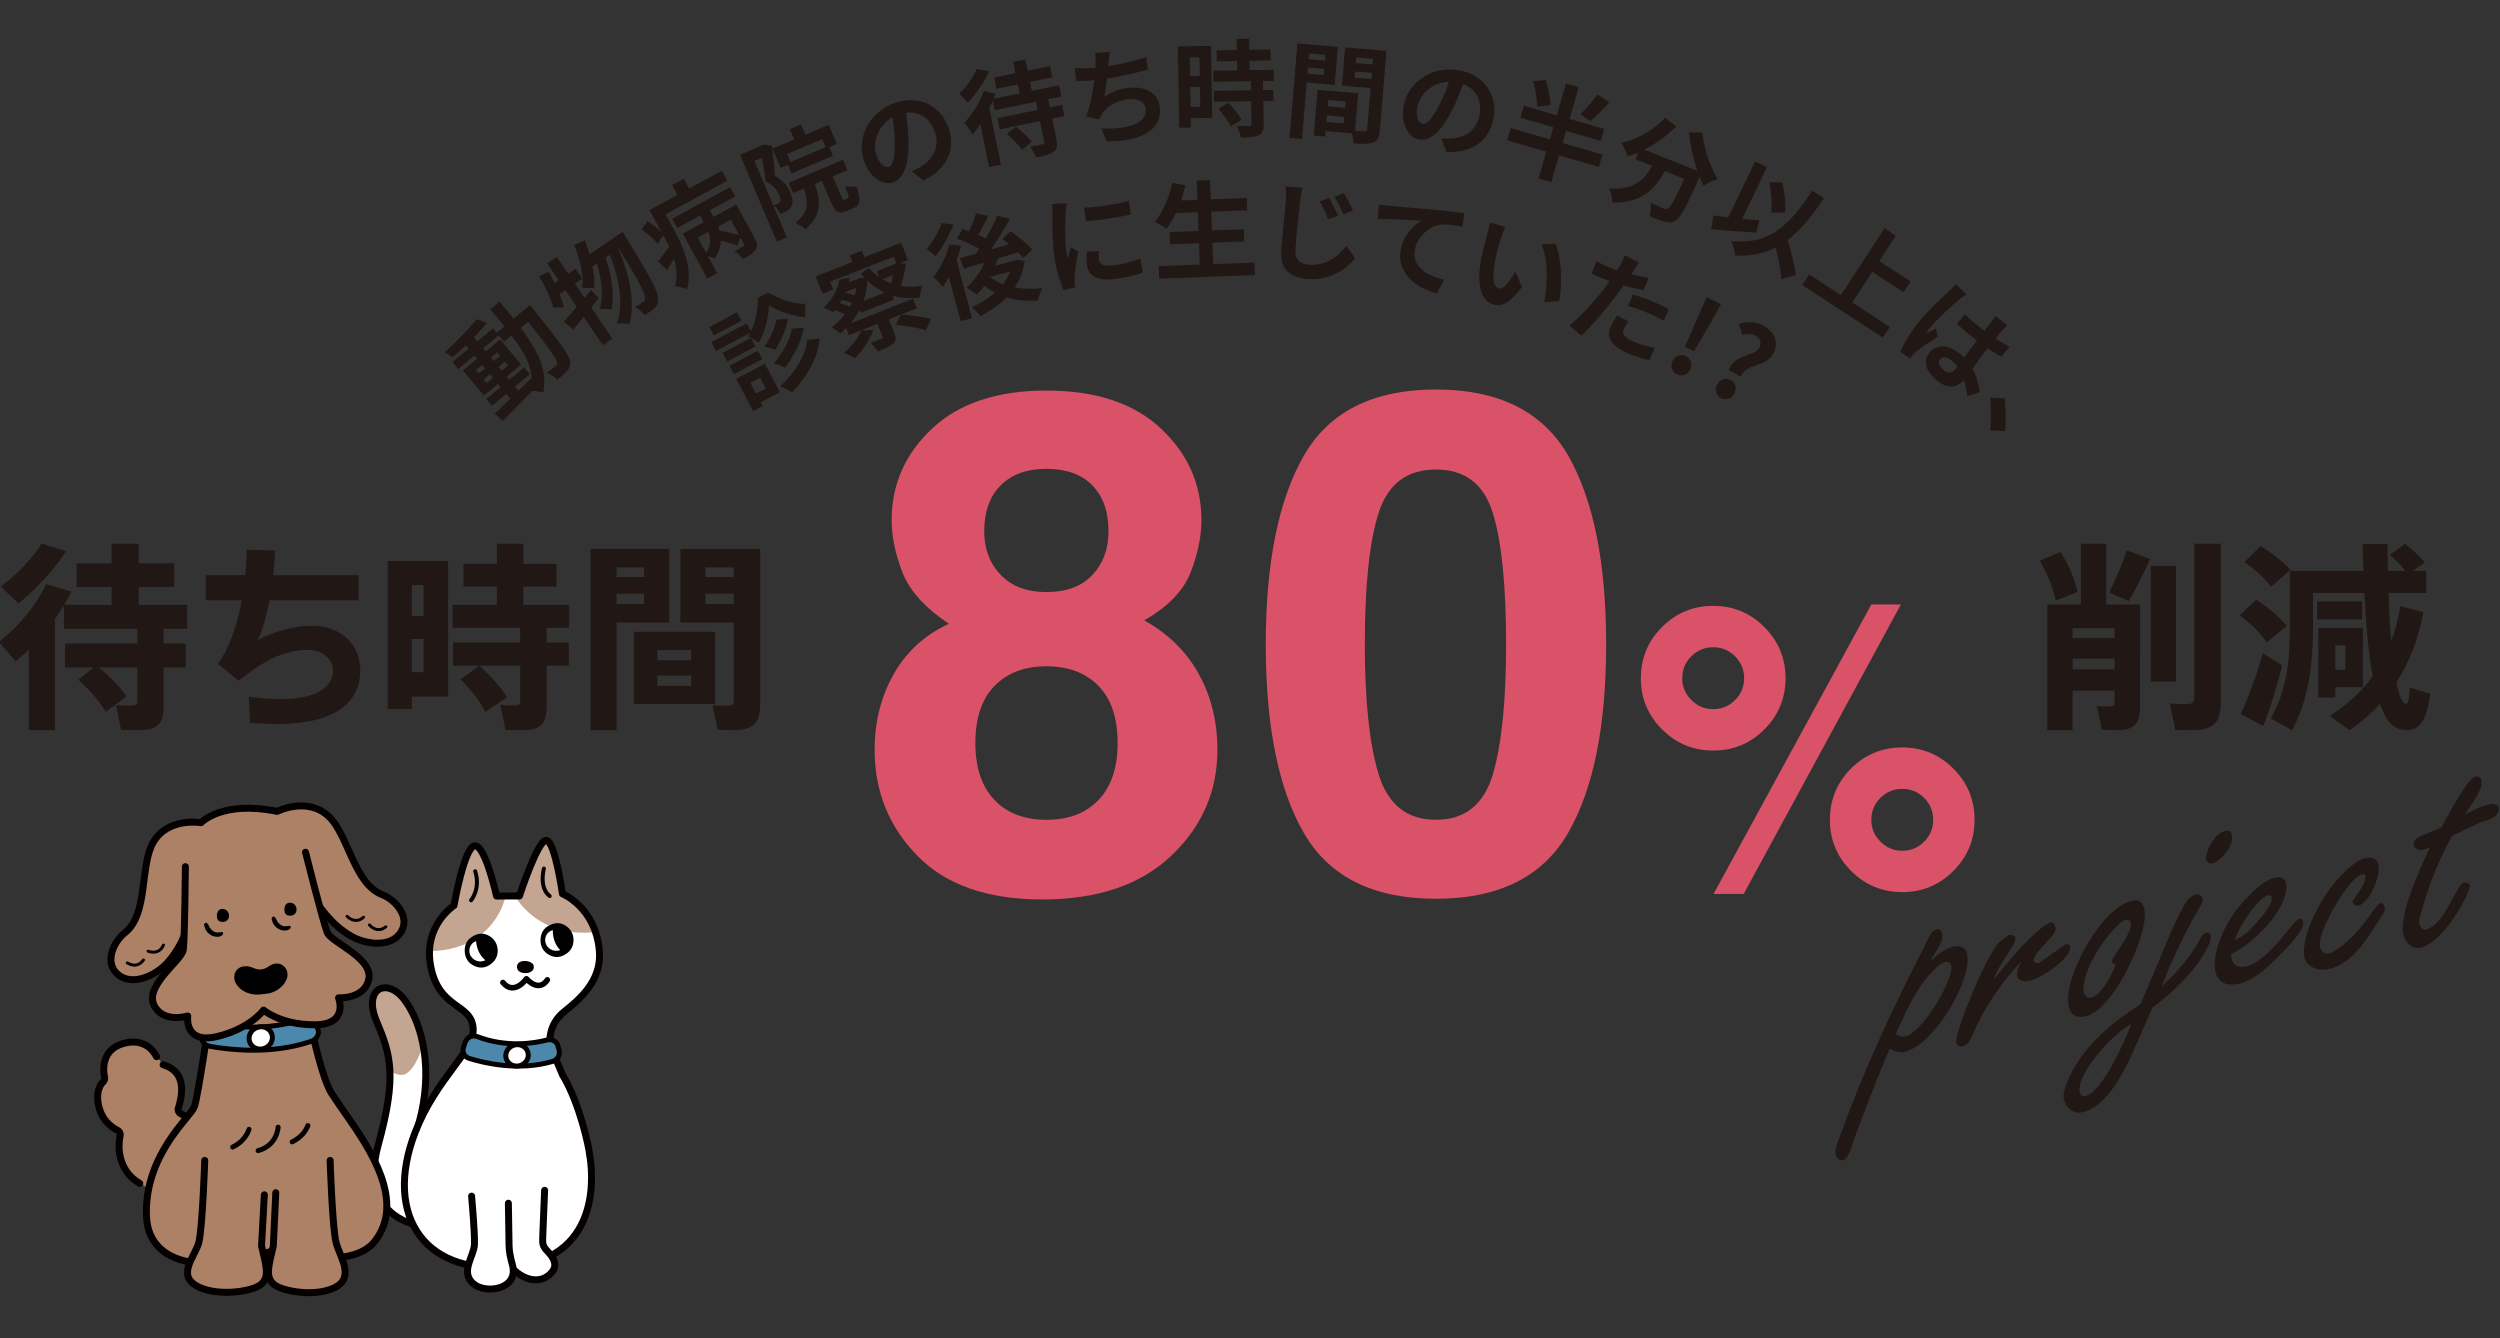<?xml version="1.0" encoding="utf-8"?>
<!-- Generator: Adobe Illustrator 28.0.0, SVG Export Plug-In . SVG Version: 6.00 Build 0)  -->
<svg version="1.1" id="_レイヤー_2" xmlns="http://www.w3.org/2000/svg" xmlns:xlink="http://www.w3.org/1999/xlink" x="0px"
	 y="0px" viewBox="0 0 1255.09 671.84" style="enable-background:new 0 0 1255.09 671.84;" xml:space="preserve">
<rect x="0" y="0" width="1255.09" height="671.84" fill="#333333" stroke="none"/>
<style type="text/css">
	.st0{fill:#211714;}
	.st1{fill:#D95267;}
	.st2{fill:#FFFFFF;}
	.st3{fill:#C4A592;}
	.st4{fill:none;stroke:#040000;stroke-width:3.5;stroke-linecap:round;stroke-linejoin:round;stroke-miterlimit:10;}
	.st5{fill:#4C88AB;stroke:#040000;stroke-width:2.5;stroke-linecap:round;stroke-linejoin:round;stroke-miterlimit:10;}
	.st6{fill:none;stroke:#040000;stroke-width:2;stroke-linecap:round;stroke-linejoin:round;stroke-miterlimit:10;}
	.st7{fill:#040000;}
	.st8{fill:none;stroke:#040000;stroke-width:2.812;stroke-linecap:round;stroke-linejoin:round;stroke-miterlimit:10;}
	.st9{fill:#FFFFFF;stroke:#040000;stroke-width:2.5;stroke-linecap:round;stroke-linejoin:round;stroke-miterlimit:10;}
	.st10{fill:#FFFFFF;stroke:#040000;stroke-width:3.5;stroke-linecap:round;stroke-linejoin:round;stroke-miterlimit:10;}
	.st11{fill:#AD8166;}
	.st12{fill:none;stroke:#040000;stroke-width:2.5;stroke-linecap:round;stroke-linejoin:round;stroke-miterlimit:10;}
	.st13{fill:#AD8166;stroke:#040000;stroke-width:3.5;stroke-linecap:round;stroke-linejoin:round;stroke-miterlimit:10;}
	.st14{fill:none;stroke:#040000;stroke-width:1.5;stroke-linecap:round;stroke-linejoin:round;stroke-miterlimit:10;}
</style>
<g>
	<g>
		<path class="st0" d="M266.11,153.13c0,0,1.28,1.63,1.76,2.2c13.52,17.02,18.12,23.22,18.38,26.19c0.18,2.13-0.42,3.32-1.53,4.73
			c-1.02,1.26-2.94,2.79-4.93,4.38c-1.2-1.28-3.36-2.8-5.3-3.47c1.93-1.33,3.52-2.58,4.3-3.23c0.61-0.51,0.89-1.01,0.81-1.85
			c-0.06-1.82-3.79-7.14-14.52-20.55l-3.68,3.06c8.57,11.4,13.69,21.38,11.34,32.52c-1.43-0.47-3.73-0.84-5.54-0.85
			c-5.38,5.5-10.75,11.01-14.86,15.04l-3.97-3.61c2.15-2.07,4.85-4.65,7.82-7.47l-2.04-2.45l-7.19,5.98l-2.85-3.43l7.19-5.98
			l-1.32-1.59l-7.03,5.84l-10.5-12.63l7.03-5.84l-1.33-1.59l-8.05,6.69l-2.92-3.52l8.05-6.69l-1.36-1.64
			c-2.24,2.13-4.46,4.19-6.64,6.07c-0.98-0.85-2.69-1.98-3.92-2.55c5.78-5.35,12.27-11.93,15.95-16.64l5.15,1.87
			c-1.79,2.25-4.02,4.72-6.44,7.22l1.67,2l7.85-6.52l1.87,2.25l3.84-3.19c-2.2-2.73-4.54-5.55-7.06-8.58l4.66-3.87
			c2.48,2.98,4.86,5.85,7.02,8.61L266.11,153.13z M240.32,187.62l3.19-2.65l-1.5-1.8l-3.19,2.65L240.32,187.62z M260.29,196.18
			c2.19-2.1,4.44-4.31,6.64-6.48c-0.48-7.06-4.36-13.73-10.15-21.28l-3.72,3.09l-2.65-3.19l-7.85,6.52l1.32,1.59l7.24-6.01
			l10.5,12.63l-7.24,6.01l1.32,1.59l7.4-6.15l2.85,3.43l-7.4,6.15L260.29,196.18z M247.45,189.71l-1.53-1.84l-3.19,2.65l1.53,1.84
			L247.45,189.71z M251.11,178.65l-1.49-1.8l-3.19,2.65l1.49,1.8L251.11,178.65z M250.33,184.2l1.53,1.84l3.19-2.65l-1.53-1.84
			L250.33,184.2z"/>
		<path class="st0" d="M300.55,149.71c-1.28,1.52-2.46,3.09-3.76,4.68l10.64,15.64l-4.79,3.26l-9.65-14.19
			c-1.89,2.32-3.61,4.51-5.28,6.42l-4.65-4.1c1.87-1.98,4.07-4.5,6.49-7.37l-5.71-8.39l-2.94,2c0.98,2.48,1.74,4.73,2.2,6.73
			c-1.24-0.12-3.98,0.01-5.33,0.09c-1-4.4-3.99-10.4-7.12-15.85l4.86-2.21c1.02,1.88,1.96,3.74,2.9,5.68l2.07-1.4l-5.74-8.44
			l4.79-3.26l5.74,8.44l3.65-2.48l3.38,4.97l-3.65,2.48l4.81,7.08l3.27-3.89L300.55,149.71z M312.51,116.46c0,0,1.15,1.79,1.53,2.43
			c12.49,20.17,16.57,27.87,16.39,31.2c0.01,2.18-0.63,3.32-1.87,4.62c-1.08,1.06-2.93,2.31-4.88,3.51c-1.15-1.4-3.14-3.2-4.92-4.11
			c1.75-0.93,3.2-1.92,4.03-2.48c0.66-0.45,0.98-0.92,1.06-1.94c0.14-2.15-3.13-8.67-13.15-24.92l-0.22,0.15
			c5.38,12.54,8.62,27.04,5.52,37.7c-1.7-0.32-4.37-0.37-6.32-0.13c3.6-9.83,1.21-22.8-3.59-34.57l-2.07,1.4
			c2.94,8.48,4.59,18.85,3.02,26.09c-1.65-0.35-4.13-0.4-6-0.23c2.02-6.39,1.03-15.22-1.37-22.91l-2.24,1.52
			c0.79,3.9,1.1,7.67,0.82,10.94c-1.4-0.27-4.45-0.31-5.96-0.26c0.87-6.18-0.98-14.11-4.06-21.47l5.34-2.35
			c0.93,2.32,1.71,4.69,2.41,7.04L312.51,116.46z"/>
		<path class="st0" d="M362.37,85.73l2.72,4.99l-30.94,16.88l4.86,8.91c4.07,7.47,8.83,18.74,5.88,28.64
			c-1.35-0.59-4.59-1.43-5.98-1.52c1.31-4.71,0.78-9.45-0.54-13.75c-1.17,1.97-2.33,3.94-3.5,5.79l-4.44-4.36
			c1.46-1.88,3.47-4.62,5.51-7.55c-0.72-1.54-1.51-2.99-2.28-4.39l-0.69-1.26l-2.82,4.26c-1.69-2.1-5.06-5.05-8.04-7.18l2.94-4.15
			c2.48,1.55,5.22,3.69,7.1,5.57l-6.06-11.11l14-7.64l-2.67-4.9l5.88-3.21l2.67,4.9L362.37,85.73z M337.47,109.8l29.02-15.84
			l2.55,4.67l-12.69,6.93l1.83,3.36l11.43-6.24l9.35,17.12c1.3,2.38,1.54,3.94,0.3,5.65c-1.15,1.66-3.22,2.97-6.19,4.53
			c-1.02-1.32-2.94-2.94-4.4-3.84c1.92-0.93,3.97-2.05,4.5-2.4c0.61-0.33,0.69-0.62,0.41-1.13l-1.91-3.5l-1.49,4.26
			c-1.91-0.84-5.23-1.81-8.35-2.53c-0.09,2.83-0.98,5.86-3.01,9.03c-0.85-0.45-2.2-1.04-3.48-1.37l4.71,8.63l-4.95,2.7l-12.3-22.54
			l10.5-5.73l-1.83-3.36l-11.48,6.26L337.47,109.8z M354.55,127c2.59-4.02,2.25-7.65,1.14-10.67l-5.37,2.93L354.55,127z
			 M366.85,110.24l-6.3,3.44c0.24,0.66,0.5,1.36,0.69,2.04c3.23,0.6,7.26,1.55,9.89,2.36L366.85,110.24z"/>
		<path class="st0" d="M387.62,73.19c0.49,4.7,1.14,10.72,1.38,15.11c4.51,2.47,6.54,5.48,7.74,8.32c1.33,3.13,1.56,5.46,0.5,7.18
			c-0.55,0.87-1.36,1.56-2.4,2.23c-0.79,0.45-1.89,0.98-3.09,1.42c-0.63-1.35-2-3.36-3.37-4.4c0.9-0.32,1.59-0.61,2.17-0.86
			c0.52-0.28,0.92-0.56,1.18-1.02c0.37-0.62,0.15-1.68-0.43-3.05c-0.95-2.25-2.88-5.02-7.01-7.13c-0.33-3.5-1.1-8.19-1.73-11.85
			l-3.82,1.62l16.28,38.41l-5.04,2.14l-18.48-43.6l10.62-4.5l0.73-0.6L387.62,73.19z M398.73,69.99l-2.18-5.14l5.63-2.38l2.18,5.14
			l11.7-4.96l4.06,9.59l-3.77,1.6l1.85,4.36l-20.85,8.83l-1.82-4.31l-3.62,1.53l-4.09-9.64L398.73,69.99z M412.81,69.85l-17.71,7.51
			l1.7,4.01l17.71-7.51L412.81,69.85z M425.61,99.64c0.78-0.33,0.62-1.13-1.4-6.16c1.45,0.42,4.19,0.36,5.76,0.1
			c2.41,7.06,1.93,9.46-1.54,10.93l-3.28,1.39c-4.26,1.8-5.89,0.53-8.01-4.46l-4.5-10.62l-3.62,1.53c3.17,9.11,3.5,15.6-4.7,22.83
			c-1.07-1.16-3.45-2.69-5.01-3.24c6.83-5.67,6.62-10.25,4.23-17.26l-5.38,2.28l-2.2-5.19l27.26-11.55l2.2,5.19l-7.34,3.11
			l4.48,10.57c0.6,1.42,0.76,1.52,1.45,1.23L425.61,99.64z"/>
		<path class="st0" d="M457.83,85.95c1.85-0.85,3.19-1.55,4.42-2.26c5.97-3.53,9.51-9.69,7.24-17c-2.16-6.95-7.53-10.96-14.64-10.03
			c0.62,4.48,1.2,9.42,1.25,14.58c0.16,11.08-2.28,18.63-7.76,20.33c-5.53,1.72-12.16-2.95-14.79-11.43
			c-3.6-11.57,3.41-24.66,16.45-28.71c12.43-3.87,23,2.37,26.41,13.33c3.28,10.56-0.88,20.09-12.97,25.96L457.83,85.95z
			 M449.19,71.94c0.02-4.07-0.41-8.67-1.1-13.02c-7.79,4.31-9.93,12.99-8.21,18.53c1.58,5.08,4.38,6.93,6.26,6.35
			C448.23,83.15,449.28,79.37,449.19,71.94z"/>
		<path class="st0" d="M496.58,35.86c-2.45,5.49-6.67,11.68-10.87,15.79c-0.91-1.28-2.88-3.48-4.15-4.63
			c3.61-3.29,7.21-8.48,8.64-12.35L496.58,35.86z M526.24,49.8l0.84,4.11l6.14-1.26l1.15,5.62l-6.14,1.26l2.18,10.62
			c0.64,3.12,0.38,4.75-1.51,6.12c-1.85,1.3-4.74,2-8.65,2.81c-0.61-1.66-2-3.93-3.12-5.44c2.57-0.42,5.44-1.01,6.26-1.23
			c0.78-0.16,1.01-0.37,0.86-1.1L522.1,60.8l-20.15,4.13l-1.15-5.62l20.15-4.13l-0.84-4.11l-20.67,4.24l-1-4.89
			c-0.56,1.25-1.11,2.51-1.76,3.83l5.83,28.43l-5.93,1.22l-4.43-21.61c-1.28,1.95-2.56,3.67-3.86,5.24
			c-0.71-1.32-2.98-4.49-4.18-5.82c3.87-4.16,7.87-10.3,9.75-15.94l5.89,1.23c-0.32,0.83-0.63,1.7-0.99,2.59l13.12-2.69l-0.93-4.53
			l-10.67,2.19l-1.15-5.62l10.67-2.19l-1.16-5.67l6.14-1.26l1.16,5.67l11.19-2.3l1.15,5.62l-11.19,2.3l0.93,4.53l13.69-2.81
			l1.15,5.62L526.24,49.8z M509.98,63.61c2.89,2.17,6.29,5.27,7.91,7.6l-4.82,4.03c-1.45-2.31-4.79-5.64-7.6-7.94L509.98,63.61z"/>
		<path class="st0" d="M576.26,34.99c-5.35,1.43-13.54,3.34-20.53,4.47c-0.34,3.24-0.83,6.67-1.4,9.29
			c3.98-2.78,7.83-4.16,12.64-4.68c8.46-0.92,14.55,3.02,15.27,9.68c1.28,11.78-9.57,17.24-26.68,17.27l-2.58-6.56
			c11.67,0.61,23.09-2.02,22.25-9.73c-0.34-3.12-3.37-5.46-8.44-4.91c-6.02,0.65-11.13,3.4-13.81,7.75
			c-0.51,0.75-0.8,1.48-1.23,2.43l-6.42-1.55c1.96-5.08,3.32-12.28,4.07-18.19c-3.33,0.31-6.42,0.43-9.09,0.45l-0.7-6.5
			c3.17,0.19,7.18,0.18,10.36-0.11c0.02-0.8,0.1-1.51,0.09-2.15c0.02-2.3-0.07-3.57-0.31-5.31l7.43-0.48
			c-0.38,1.91-0.46,3.68-0.64,5.47l-0.14,1.62c5.94-0.96,12.93-2.52,19.07-4.58L576.26,34.99z"/>
		<path class="st0" d="M608.59,59.16l-10.79,0.18l0.08,4.68l-5.85,0.1l-0.68-40.82l16.63-0.28L608.59,59.16z M597.29,28.83
			l0.16,9.35l4.89-0.08l-0.16-9.35L597.29,28.83z M602.59,53.62l-0.17-9.99l-4.89,0.08l0.17,9.99L602.59,53.62z M634.06,40.66
			l0.08,4.57l5.1-0.08l0.09,5.47l-5.1,0.08l0.19,11.59c0.05,3.03-0.51,4.63-2.56,5.62c-2.06,0.94-4.92,1.15-8.86,1.21
			c-0.24-1.75-1.24-4.23-2.12-5.92c2.55,0.06,5.53,0.01,6.33,0c0.85-0.01,1.11-0.23,1.1-0.98l-0.19-11.43l-18.65,0.31l-0.09-5.47
			l18.65-0.31l-0.08-4.57l-18.76,0.31l-0.09-5.53l12.01-0.2l-0.08-4.68l-10.2,0.17l-0.09-5.53l10.2-0.17l-0.09-5.58l6.22-0.1
			l0.09,5.58l10.63-0.18l0.09,5.53l-10.63,0.18l0.08,4.68l12.12-0.2l0.09,5.53L634.06,40.66z M616.65,51.63
			c2.49,2.56,5.42,6.02,6.58,8.61l-5.37,3.23c-1-2.43-3.77-6.16-6.21-8.83L616.65,51.63z"/>
		<path class="st0" d="M656.01,41.46l-2.35,28.34l-6.25-0.52l3.94-47.46l20.29,1.68l-1.59,19.12L656.01,41.46z M664.54,37.63
			l0.25-3.02l-8.16-0.68l-0.25,3.02L664.54,37.63z M657.22,26.89l-0.23,2.81l8.16,0.68l0.23-2.81L657.22,26.89z M692.73,65.51
			c-0.28,3.39-1.12,5.19-3.33,6.02c-2.15,0.89-5.24,0.79-9.79,0.41c-0.05-1.34-0.47-3.35-0.97-5.04l-13.13-1.09l-0.22,2.7
			l-5.72-0.47l1.9-22.93l20.39,1.69l-1.56,18.8c2.06,0.22,4.02,0.39,4.71,0.39c0.95,0.08,1.3-0.21,1.37-1.06l1.72-20.71l-14.41-1.2
			l1.59-19.23l20.76,1.72L692.73,65.51z M674.63,61.93l0.27-3.28l-8.74-0.73l-0.27,3.28L674.63,61.93z M666.8,50.24l-0.26,3.18
			l8.74,0.73l0.26-3.18L666.8,50.24z M688.47,39.72l0.26-3.12l-8.42-0.7l-0.26,3.12L688.47,39.72z M680.89,28.85l-0.23,2.81
			l8.42,0.7l0.23-2.81L680.89,28.85z"/>
		<path class="st0" d="M723.52,69.49c2.03,0.11,3.55,0.11,4.96,0.05c6.93-0.34,12.93-4.15,14.31-11.68
			c1.32-7.16-1.56-13.2-8.29-15.69c-1.54,4.25-3.32,8.9-5.68,13.49c-5.01,9.88-10.68,15.43-16.33,14.39c-5.7-1.05-9.39-8.27-7.78-17
			c2.2-11.92,14.49-20.24,27.92-17.76c12.8,2.36,19.26,12.79,17.17,24.08c-2.01,10.87-10.12,17.37-23.55,16.95L723.52,69.49z
			 M722.39,53.07c1.91-3.59,3.67-7.86,5.08-12.03c-8.9,0.2-14.83,6.88-15.88,12.58c-0.96,5.23,0.65,8.17,2.59,8.53
			C716.31,62.54,719,59.69,722.39,53.07z"/>
		<path class="st0" d="M802.7,83.77l-20.01-5.78l-3.88,13.43l-6.38-1.84l3.88-13.43l-19.66-5.68l1.79-6.18l19.66,5.68l1.76-6.08
			L763.3,59.1l1.74-6.02l16.54,4.78l4.6-15.93l6.38,1.84l-4.6,15.93l17.41,5.03l-1.74,6.02l-17.41-5.03l-1.76,6.08l20.01,5.78
			L802.7,83.77z M771.62,53.49c0.16-3.22-0.73-8.57-1.84-12.76l6.2-0.59c1.27,4.02,2.34,9.31,2.38,12.64L771.62,53.49z
			 M807.96,51.38c-3.22,3.49-6.77,7.17-9.49,9.48l-5-3.55c2.72-2.53,6.29-6.65,8.51-9.93L807.96,51.38z"/>
		<path class="st0" d="M854.64,66.49c0.6,7.51,3.9,17.14,7.61,23.44c-2.07,0.6-5.29,2.06-7.1,3.28c-0.66-1.35-1.26-2.85-1.89-4.42
			l-0.14,0.35c-6.51,14.68-9.44,20.26-12,21.64c-1.87,1.08-3.4,1.04-5.42,0.52c-1.78-0.43-4.64-1.57-7.51-2.84
			c0.61-1.82,0.81-4.6,0.45-6.69c2.63,1.28,5.18,2.36,6.41,2.86c0.89,0.36,1.47,0.47,2.25,0.1c1.4-0.64,3.7-4.81,8.28-14.95
			l-9.72-3.9c-5.03,8.98-11.62,16.13-26.31,15.79c-0.07-1.97-0.83-5.08-1.72-6.99c12.59,0.87,17.75-4.57,21.62-11.37l-8.34-3.34
			l1.38-3.45c-1.82,0.82-3.62,1.47-5.37,1.97c-0.55-1.77-2.12-5.14-3.13-6.75c7.83-1.67,15.98-6.3,21.95-12.62l5.58,4.36
			c-4.69,4.7-10.32,8.75-16,11.62l26.64,10.68c-2.08-6.1-3.6-13.01-4.24-19.28L854.64,66.49z"/>
		<path class="st0" d="M881.7,116.79c-7.67-0.46-16.2-1.12-22.68-1.67l1.23-6.97c2.11,0.32,4.62,0.67,7.47,0.95l13.39-28.03
			l5.97,2.81l-12.43,25.95c2.87,0.24,5.79,0.5,8.64,0.78L881.7,116.79z M894.33,140.19c-0.15-3.97-1.48-10.18-2.9-15.95
			c-5.99,3.11-12.62,4.46-20.3,4c-0.16-1.64-1.15-5.39-1.9-7.28c17.89,2.12,28.68-6.76,40.51-25.23l5.88,3.78
			c-6.02,9.15-11.81,16.14-18.22,20.96c1.8,6.09,3.71,13.14,4.16,17.56L894.33,140.19z M889.24,106.8
			c0.51-3.87,0.07-10.39-0.94-15.35l6.42,0.1c1.27,5.04,1.84,11.2,1.56,15.19L889.24,106.8z"/>
		<path class="st0" d="M948.74,164.16l-3.48,5.34l-40.47-26.38l3.48-5.34l15.94,10.39l21.85-33.53l5.7,3.71l-8.3,12.73l15.72,10.24
			l-3.51,5.39l-15.72-10.24l-10.04,15.41L948.74,164.16z"/>
		<path class="st0" d="M987.2,147.74c-1,0.56-3.15,2.24-3.92,2.86c-2.81,2.24-11.38,10.23-14.66,14.34
			c-0.66,0.83-1.42,1.86-1.96,2.79c1.7-1.02,3.46-1.86,5.18-2.73l0.91,4.06c-3.85,2.43-8.53,5.57-10.78,7.44
			c-0.59,0.48-1.41,1.25-1.73,1.74c-0.33,0.42-0.9,1.12-1.32,1.74l-4.92-3.38c1.46-3.53,4.42-8.85,8.87-14.41
			c4.98-6.23,12.39-13.03,15.41-15.79c1.1-1.03,2.56-2.44,3.59-3.73L987.2,147.74z M987.65,198.93c-0.41-2.98-0.97-5.68-1.7-8.09
			c-3.37,3.7-7.87,4.73-13.43,0.29c-5.65-4.51-7.29-9.78-3.84-14.09c3.35-4.19,9.17-4.24,14.78,0.24c0.96,0.76,1.84,1.54,2.57,2.32
			c1.9-2.63,4.17-5.72,6.45-8.66c-1.03-0.76-2.03-1.55-2.98-2.31c-2.41-1.92-4.67-3.87-6.98-5.99l3.92-4.9
			c2.17,2.14,4.43,4.16,6.88,6.12c0.96,0.76,1.95,1.56,2.94,2.28c1.58-2.07,2.91-3.73,3.57-4.63c0.5-0.62,1.37-1.97,1.91-2.9
			l5.9,4.71c-0.75,0.69-1.63,1.62-2.37,2.46c-0.77,0.88-2.08,2.35-3.54,4.18c2.44,1.54,4.83,2.98,7.12,4.12l-4.08,5.11
			c-2.23-1.3-4.58-2.78-6.96-4.41c-3.1,4.05-5.52,7.5-7.58,10.41c2.32,4.17,3.2,8.34,3.68,11.65L987.65,198.93z M982.78,184.08
			c-0.85-1.15-1.83-2.22-2.96-3.11c-2.33-1.86-4.67-2.16-5.89-0.63c-1.33,1.66-0.26,3.74,1.9,5.46c2.53,2.02,4.47,1.39,6.39-1.02
			L982.78,184.08z"/>
		<path class="st0" d="M999.2,216.01c0.44-5.12,0.4-11.51-0.06-16.39l7.3,0.4c0.57,4.84,0.59,12.17,0.25,16.42L999.2,216.01z"/>
	</g>
	<g>
		<g>
			<path class="st0" d="M372.25,161.05l-13.89,7.39l-2.26-4.25l13.89-7.39L372.25,161.05z M385.62,146.85
				c5.69,3.4,13.01,5.87,18.87,5.73c-0.31,1.92-0.39,4.63-0.26,6.69c-6-0.45-13.39-2.94-18.2-5.84c-0.1,5.51-1.85,13.05-5.13,18.73
				c-1.32-1.12-3.73-2.56-5.3-3.24c0.37-0.56,0.71-1.17,0.98-1.8l-17.11,9.1l-2.36-4.44l17.77-9.45l2.11,3.97
				c2.43-5.23,3.65-11.82,3.48-16.7L385.62,146.85z M379.28,173.93l-14.18,7.54l-2.29-4.3l14.18-7.54L379.28,173.93z M366.26,183.64
				l14.18-7.54l2.24,4.21l-14.18,7.54L366.26,183.64z M391.54,196.87l-9.64,5.13l0.98,1.84l-4.73,2.51l-8.57-16.11l14.37-7.64
				L391.54,196.87z M376.67,192.17l2.89,5.43l4.87-2.59l-2.89-5.43L376.67,192.17z M395.59,159.92c-0.87,5.43-3.41,11.15-6.41,15.65
				c-1.4-0.59-3.69-1.25-5.4-1.49c2.71-3.8,5.32-9.26,5.91-13.51L395.59,159.92z M403.56,164.53c-1.26,6.98-5.01,14.18-9.43,19.99
				c-1.43-0.75-3.78-1.63-5.65-1.97c4.23-4.92,8.2-11.82,9.04-17.54L403.56,164.53z M411.46,170.03c-0.9,9.94-6.27,19.1-13.81,26.92
				c-1.49-1.09-3.96-2.32-6.06-2.96c7.35-6.7,12.86-15.14,13.66-23.45L411.46,170.03z"/>
			<path class="st0" d="M432.18,157.05l-0.61-1.54c-1.27,2.46-2.85,4.75-4.67,6.85l31.47-12.41l1.91,4.83l-14.04,5.54l2.65,6.72
				c1.02,2.59,1.06,4.01-0.56,5.57c-1.67,1.46-4.16,2.44-7.64,3.82c-0.81-1.46-2.3-3.06-3.52-4.25c2.08-0.71,4.62-1.71,5.3-2.03
				c0.7-0.27,0.84-0.5,0.62-1.05l-2.57-6.52l-14.29,5.64l-1.39-3.54c-0.95,0.95-1.92,1.85-2.91,2.7c-1.09-1.01-3.01-2.38-4.4-2.98
				c2.47-1.9,4.69-4.15,6.59-6.63c-1.38-0.72-3.37-1.55-5.13-2.06c-0.27,0.34-0.64,0.71-0.96,1.07c-1.1-0.89-3.07-1.95-4.41-2.29
				c4.82-4.84,7.21-9.86,7.75-14.05l5.21-1.08c-0.12,0.85-0.27,1.66-0.46,2.48l4.63-1.83l0.8-0.6l2.6,0.18
				c-0.66-0.66-1.34-1.37-2-2.15l4.03-2.91c1.55,1.75,3.31,3.3,5.15,4.59l-1.18-2.99l9.46-3.73l0.41-0.28l-1.3-3.29l-31.96,12.61
				l1.55,3.93l-5.33,2.1l-3.44-8.71l18.47-7.29l-1.28-3.24l5.92-2.34l1.28,3.24l18.47-7.29l3.44,8.71l-3.73,1.47l2.55,0.49
				c-0.32,3.58-1.22,7.56-2.46,10.98c3.39,0.56,7.03,0.62,10.98-0.02c-0.71,1.55-1.36,4.28-1.51,5.95
				c-5.02,0.54-9.55,0.14-13.67-1.11l0.84,2.14L432.18,157.05z M426.6,154.01c0.39-0.61,0.71-1.26,1.01-1.95
				c-1.37-0.55-3.26-1.13-4.96-1.49c-0.31,0.53-0.65,1.12-1.06,1.68C423.38,152.7,425.32,153.37,426.6,154.01z M438.41,165.7
				c-1.6,4.83-5.43,10.31-9.15,14.14c-1.33-0.74-4.11-2.12-5.65-2.66c3.84-3.24,7.44-7.54,8.83-11.31L438.41,165.7z M424.64,146.56
				l-0.21,0.49c1.54,0.26,3.33,0.7,4.68,1.21c0.37-1.24,0.68-2.51,0.86-3.79L424.64,146.56z M444.27,146.87
				c-3.23-1.49-6.17-3.55-8.91-6.1c-0.01,3.63-0.7,7.12-1.85,10.34L444.27,146.87z M442.94,140.15c1.37,0.84,2.85,1.52,4.33,2.09
				c0.48-1.4,0.85-2.81,1.09-4.23L442.94,140.15z M464.8,165.82c-3.45-1.17-10.18-2.32-15.08-2.8l2.59-5.11
				c4.73,0.32,11.42,1.25,15.16,2.25L464.8,165.82z"/>
			<path class="st0" d="M478.69,112.67c-2.07,5.32-5.53,11.62-8.98,15.92c-1.11-1.03-3.19-2.8-4.41-3.64
				c2.98-3.57,6.12-9.01,7.39-12.95L478.69,112.67z M482.49,123.34c-0.58,2.37-1.36,4.85-2.25,7.31l7.78,29.05l-5.74,1.54
				l-5.92-22.13c-0.96,1.81-1.97,3.41-3.01,4.91c-0.93-1.19-3.41-3.85-4.74-4.88c3.47-4.42,6.63-10.64,7.97-16.37L482.49,123.34z
				 M514.3,131.05c-0.54,5.02-2.3,9.42-4.87,13.27c4.19,0.76,8.88,0.89,13.88,0.33c-0.95,1.64-1.91,4.45-2.26,6.26
				c-5.77,0.38-11.01-0.15-15.72-1.61c-3.61,3.68-8.14,6.83-13.15,9.45c-0.98-1.4-2.93-3.48-4.34-4.43
				c4.39-2.01,8.38-4.51,11.64-7.44c-1.86-0.94-3.66-2.07-5.29-3.4c-1.23,1.6-2.49,3.11-3.79,4.45c-1.15-0.97-3.72-2.72-5.2-3.48
				c3.8-3.4,7.12-7.95,8.97-12.65l-10.26,3.08l-1.97-5.29c2.33-0.62,5.01-1.34,7.95-2.18c0.56-0.81,1.15-1.69,1.7-2.56
				c-3.03-1.79-7.42-3.72-11.06-4.91l2.61-4.96c1.03,0.33,2.18,0.69,3.34,1.1c1.39-2.87,2.8-6.29,3.53-8.98l6.06,1.31
				c-1.5,3.28-3.29,6.75-4.88,9.51c1.32,0.59,2.59,1.19,3.64,1.8c2.34-3.89,4.41-7.94,5.87-11.38l6.23,1.55
				c-2.67,4.93-6.09,10.55-9.46,15.38l9.21-2.63c-1.15-0.97-2.32-1.82-3.47-2.62l4.05-3.91c3.9,2.56,8.56,6.3,10.89,9.22l-4.39,4.28
				c-0.68-0.87-1.56-1.91-2.62-2.96c-3.37,1.07-6.86,2.11-10.19,3.12c-0.34,1.2-0.74,2.41-1.2,3.59l9.36-2.51l0.93-0.47
				L514.3,131.05z M497.05,139.05c1.84,1.5,4.04,2.68,6.46,3.64c1.56-2.03,2.77-4.12,3.61-6.39l-10.03,2.68L497.05,139.05z"/>
			<path class="st0" d="M535.6,101.98c-0.27,1.12-0.51,3.86-0.58,4.85c-0.22,3.6-0.46,14.35,0.32,19.59
				c0.15,1.01,0.39,2.27,0.72,3.36c0.46-1.96,1.05-3.84,1.54-5.64l3.66,2.05c-0.83,4.61-1.73,10.54-1.84,13.42
				c-0.05,0.76-0.03,1.95,0.04,2.48c0.14,0.57,0.26,1.42,0.43,2.15l-5.97,1.32c-1.6-3.49-3.56-9.75-4.62-16.84
				c-1.17-7.89-0.9-16.96-0.92-21.07c-0.01-1.51,0.01-3.57-0.23-5.21L535.6,101.98z M566.71,100.87l1.01,6.78
				c-6.37,1.54-15.85,2.95-22.5,3.35l-1.06-6.77C550.75,104.16,561.14,102.4,566.71,100.87z M551.73,126.04
				c-0.17,1.76-0.19,3.06,0.02,4.49c0.35,2.33,2.56,3.41,7.86,2.62c4.71-0.7,8.51-1.7,12.92-3.33l1.21,7.07
				c-3.29,1.14-7.46,2.19-13.39,3.07c-9.05,1.35-13.83-1.3-14.62-6.64c-0.32-2.17-0.28-4.45-0.12-6.96L551.73,126.04z"/>
			<path class="st0" d="M629.79,131.81l0.23,6.26l-48.08,1.8l-0.23-6.26l20.64-0.77l-0.4-10.75l-14.49,0.54l-0.23-6.15l14.49-0.54
				l-0.35-9.41l-11.07,0.41c-1.44,3-3,5.79-4.68,7.94c-1.32-0.97-4.23-2.79-5.86-3.58c4-4.65,7.2-12.16,8.75-19.5l6.63,1.2
				c-0.65,2.6-1.41,5.14-2.23,7.63l8.24-0.31l-0.36-9.63l6.69-0.25l0.36,9.63l18.02-0.67l0.23,6.2l-18.02,0.67l0.35,9.41l15.99-0.6
				l0.23,6.15l-15.99,0.6l0.4,10.75L629.79,131.81z"/>
			<path class="st0" d="M653.86,94.25c-0.53,2.22-0.99,4.92-1.19,7c-0.67,5.69-1.88,17.46-2.34,24.03c-0.38,5.34,2.7,7.33,6.76,7.61
				c8.75,0.62,14.66-4.01,18.86-9.5l4.39,6.21c-3.77,4.83-11.74,11.29-23.8,10.44c-8.65-0.61-13.98-4.8-13.35-13.82
				c0.5-7.1,2.01-20.89,2.33-25.48c0.18-2.51,0.14-5.03-0.19-7.15L653.86,94.25z M671.7,108.33l-4.95,1.74
				c-1.31-3.53-2.51-6.19-4.24-9.04l4.78-1.65C668.62,101.73,670.7,105.8,671.7,108.33z M679.23,105.7l-4.8,1.91
				c-1.47-3.48-2.74-6.04-4.52-8.85l4.74-1.76C676.04,99.25,678.23,103.22,679.23,105.7z"/>
			<path class="st0" d="M697.45,103.36c4.4,0.34,13.17,1.12,22.86,1.96c5.45,0.52,11.25,1.22,14.91,1.7l-1.13,6.76
				c-2.79-0.49-7.28-1.23-10.19-1.09c-6.57,0.58-12.5,6.49-13.58,12.66c-1.51,8.59,6.01,13.07,14.73,15.09l-3.7,6.79
				c-10.83-2.67-20.12-10.39-18.14-21.67c1.33-7.54,6.58-12.7,10.52-14.72c-4.56-0.31-15.78-1.09-22.08-0.84l0.63-7.28
				C694.35,103.03,696.38,103.28,697.45,103.36z"/>
			<path class="st0" d="M753.36,120.01c-0.99,3.28-2.05,7.15-2.79,10.89c-1.39,7.56-1.27,13,1.92,13.91
				c2.42,0.69,6.13-4.7,8.26-8.43l3.38,7.65c-5.93,7.88-10.02,10.1-14.14,8.92c-5.56-1.59-9-8.03-6.52-22.13
				c0.88-4.81,2.47-10.76,3.37-13.9c0.41-1.44,0.98-3.62,1.11-5.25l7.79,2.34C754.87,115.71,753.76,118.62,753.36,120.01z
				 M782.76,151.09l-7.48,0.64c1.57-8.4,2.28-21.17-1.48-29.04l7.1-0.3C784.05,129.69,784.44,143.11,782.76,151.09z"/>
			<path class="st0" d="M825.18,145.67c-3.19-0.56-6.73-1.37-10.16-2.32c-1.32,1.95-2.71,3.92-4.07,5.68
				c-4.61,6.15-12.05,14.83-17.09,19.48l-5.94-5.1c4.93-3.7,12.88-12.47,17.54-18.6c0.88-1.14,1.79-2.39,2.71-3.63
				c-1.16-0.42-2.27-0.82-3.26-1.22c-2.38-0.98-4.17-1.83-5.86-2.64l2.37-6.2c2.4,1.33,4,2.1,6.02,2.94
				c1.44,0.59,2.89,1.13,4.42,1.64c0.65-1.01,1.18-1.89,1.61-2.64c1-1.73,1.86-3.69,2.23-4.87l7.23,3.67
				c-0.9,1.19-2.24,3.19-2.93,4.18l-1.17,1.72c2.96,0.69,5.95,1.29,8.89,1.74L825.18,145.67z M817.58,161.35
				c-0.97,1.22-1.93,2.73-2.38,3.82c-0.88,2.13-0.29,4.22,4.96,6.38c3.27,1.34,6.83,2.4,10.6,3.2l-2.83,6.18
				c-2.91-0.79-6.37-1.81-10.28-3.42c-8.27-3.4-11.29-8-9.26-12.95c0.92-2.23,2.34-4.42,3.53-6.19L817.58,161.35z M819.77,147.85
				c2.82,0.87,6.44,2.07,9.61,3.37c2.77,1.14,5.68,2.51,8.43,3.98l-2.57,5.83c-2.3-1.29-5.2-2.83-8.17-4.05
				c-3.42-1.4-6.45-2.48-9.68-3.34L819.77,147.85z"/>
			<path class="st0" d="M839.76,181.18c1.3-2.58,4.18-3.65,6.66-2.4c2.49,1.25,3.39,4.22,2.09,6.8c-1.3,2.58-4.22,3.62-6.71,2.37
				C839.32,186.71,838.46,183.76,839.76,181.18z M853.79,155.95l3.11-6.76l7.07,3.56l-3.59,6.52l-9.89,17.13l-4.59-2.31
				L853.79,155.95z"/>
			<path class="st0" d="M862.11,192.87c1.43-2.51,4.36-3.42,6.78-2.04c2.46,1.41,3.16,4.39,1.73,6.9c-1.43,2.51-4.36,3.42-6.82,2.02
				C861.38,198.36,860.68,195.38,862.11,192.87z M883.19,174.65c1.33-2.32,0.64-4.69-1.77-6.07c-2.04-1.17-4.28-1.03-6.64-0.35
				l-1.8-5.59c3.98-1.36,8.37-1.38,12.41,0.93c5.58,3.19,8.02,8.4,4.62,14.35c-3.77,6.6-13.13,4.21-16.18,11.16l-5.95-3.4
				C871.04,177.57,880.64,179.11,883.19,174.65z"/>
		</g>
	</g>
	<g>
		<path class="st0" d="M82.16,315.68v7.4h11.1v12h-11.1v18.7c0,10-3.1,12.8-12.9,12.8c-2.5,0-5.9-0.1-8.5-0.2l-2.5-12.4
			c2.1,0.2,5.1,0.3,7.4,0.3c2.5,0,3.3-0.5,3.3-2.2v-17h-19.3c6,5.1,10.6,9.8,13.9,14.5l-10.5,7.8c-3.1-5.3-7.7-10.6-13.7-16.1
			l7.6-6.2h-14.3v-12h36.3v-7.4h-36.9v-11.7l-4.5,6.9v55.7h-13.1v-40.4l-6.5,5.9l-8.5-9.8c10.1-7.9,18.8-18.5,23.7-29l12.7,3.7
			c-1.1,2.3-2.3,4.5-3.6,6.7h23.8v-9h-17.6v-11.9h17.6v-9.8h13.6v9.8h17.8v11.9h-17.8v9h24.3v12H82.16z M9.26,302.97l-8.9-8.5
			c8.1-6,16.1-14.3,20.6-21.6l12.1,3.9C27.46,285.67,18.56,295.37,9.26,302.97z"/>
		<path class="st0" d="M180.86,336.58c0,15-11.1,26.9-41.8,26.9c-4.2,0-8.6-0.2-13.5-0.6l-0.6-13.1c6.2,0.9,11.5,1.2,16.2,1.2
			c17.9,0,26-6.3,26-14.1c0-6.3-5.4-10.6-12.6-10.6c-11,0-21.1,4.5-34.8,15.5l-10.4-8.5c6.1-8.4,9.8-19.9,12-31.9h-18.1v-12.6h19.9
			c0.4-4.3,0.6-8.7,0.7-12.8l14.3,0.4c-0.2,4.2-0.5,8.4-1,12.4h42.8v12.6h-44.7c-1.5,8.2-3.6,15.2-5.9,20c8.3-4.5,18.2-7.2,27-7.2
			C171.96,314.18,180.86,324.08,180.86,336.58z"/>
		<path class="st0" d="M224.96,349.68h-18.2v6.3h-12.1v-74.3h30.3V349.68z M206.76,293.77v15.5h5.9v-15.5H206.76z M212.66,337.48
			v-16.7h-5.9v16.7H212.66z M274.46,315.18v7.4h11.1v11.6h-11.1v19.7c0,10-3.1,12.7-12.8,12.7c-2.4,0-5.4-0.1-7.9-0.2l-2.6-12.5
			c2,0.2,4.8,0.3,6.9,0.3c2.3,0,3.1-0.5,3.1-2.1v-17.9h-33.7v-11.6h33.7v-7.4h-34v-11.5h22.3v-9.2h-16.8v-11.4h16.8v-10.1h13.3v10.1
			h16.6v11.4h-16.6v9.2h23v11.5H274.46z M254.56,350.08l-10.9,7.3c-2.7-5.3-6.9-10.7-12.4-16.3l9.4-6.9
			C246.76,339.78,251.36,344.98,254.56,350.08z"/>
		<path class="st0" d="M309.56,312.57v54h-13.1v-91.01h39.5v37H309.56z M309.56,284.87v4.8h13.8v-4.8H309.56z M323.36,303.27v-5.2
			h-13.8v5.2H323.36z M359.06,353.48h-40.7v-36.3h40.7V353.48z M346.96,326.38h-16.9v5.1h16.9V326.38z M346.96,339.18h-16.9v5.1
			h16.9V339.18z M381.66,353.38c0,10.1-3.8,13.2-14,13.2c-2.3,0-5.1-0.1-7.3-0.2l-2.6-12.3c2,0.2,4.8,0.2,6.9,0.2
			c2.8,0,3.7-0.5,3.7-2.7v-39h-26.8v-37h40.1V353.38z M354.16,284.87v4.8h14.2v-4.8H354.16z M368.36,303.27v-5.2h-14.2v5.2H368.36z"
			/>
	</g>
	<g>
		<path class="st0" d="M1031.99,301.57c-1.1-5.9-4-13.7-8-20.1l10.5-4.4c4.2,6.8,7.3,14.3,8.5,20.1L1031.99,301.57z M1074.4,354.38
			c0,9.5-3,12.2-12.2,12.2c-2.1,0-4.8-0.1-7-0.2l-2.4-11.9c1.8,0.2,4.1,0.2,6,0.2c2.1,0,2.8-0.4,2.8-1.9v-6h-21.1v19.8h-12.7v-63.1
			h16.9v-30.5h12.7v30.5h17V354.38z M1040.49,315.38v5h21.1v-5H1040.49z M1061.59,335.98v-5.3h-21.1v5.3H1061.59z M1067.7,276.27
			l11.7,4.4c-2.7,6.1-6.5,14-10.7,21.1l-9.8-4.3C1062.5,290.27,1065.9,281.97,1067.7,276.27z M1092.4,342.18h-12.6v-58.1h12.6
			V342.18z M1114.9,272.97v79.5c0,10.8-4,14.1-14.7,14.1c-2.6,0-5.8,0-8.1-0.1l-2.8-13.3c2.3,0.2,5.3,0.3,7.9,0.3
			c3.3,0,4.4-0.5,4.4-3.1v-77.4H1114.9z"/>
		<path class="st0" d="M1124.39,308.97l8.3-7.9c6.7,4.4,11.8,8.8,15.3,13.2l-10,8.2C1134.89,317.88,1130.29,313.28,1124.39,308.97z
			 M1145.69,333.98c-2.3,9.9-6.4,23.1-9.5,30.5l-11.3-6c3.5-7,8.4-20.5,11.1-30.5L1145.69,333.98z M1126.79,282.17l8.1-8
			c6.4,4,11.4,7.9,15,11.9l-9.7,8.5C1136.99,290.37,1132.49,286.17,1126.79,282.17z M1220,348.28c-1.7,15.8-7.1,19.7-15.1,17.8
			c-4.3-1-7.5-5.5-10.1-12.7c-4.4,4.9-9.6,9.3-15.2,13.2l-10-7.1c8.8-5.7,16-12.2,21.6-20c-2.2-11.6-3.4-26.1-4.2-41.8h-25.8v18.5
			c0,17.7-2.4,35.4-10.5,50.4l-10.7-5.9c7.7-13.4,9.6-28.4,9.6-44.5v-29.6h36.9l-0.4-13.4h12.5c0,4.5,0.1,9,0.2,13.4h8.8
			c-2-2.6-4.7-5.2-7.7-7.9l7.4-5.7c4.2,3.3,7.5,6.3,10.1,9.4l-6.1,4.2h6.8v11.1h-19c0.3,8.8,0.8,17,1.4,24.3
			c2-5.4,3.5-11.3,4.6-17.7l11.5,3.1c-2.5,13.4-7,25.1-13.5,35.1c1.3,6.6,2.8,10.5,4.6,10.8c1.2,0.2,1.8-1.6,2.1-8.1L1220,348.28z
			 M1185.9,310.97h-22.6v-9h22.6V310.97z M1172.39,350.18h-8.5v-34.9h22.4v29.7h-13.9V350.18z M1172.39,323.98v12.3h5.1v-12.3
			H1172.39z"/>
	</g>
	<g>
		<path class="st1" d="M460.45,429.52c-14.24-14.58-21.36-32.3-21.36-53.15c0-13.9,3.16-26.49,9.49-37.77
			c6.32-11.28,15.58-19.77,27.77-25.46c-11.96-7.97-19.74-16.6-23.33-25.89c-3.59-9.28-5.38-17.97-5.38-26.06
			c0-18,6.78-33.35,20.34-46.06c13.56-12.7,32.7-19.06,57.42-19.06c24.72,0,43.86,6.35,57.42,19.06
			c13.56,12.71,20.34,28.06,20.34,46.06c0,8.09-1.79,16.78-5.38,26.06c-3.59,9.29-11.36,17.35-23.33,24.18
			c12.19,6.84,21.36,15.89,27.51,27.17c6.15,11.28,9.23,23.87,9.23,37.77c0,20.85-7.72,38.6-23.16,53.23
			c-15.44,14.64-37,21.96-64.68,21.96C495.66,451.56,474.69,444.21,460.45,429.52z M489.67,373.12c0,12.19,3.16,21.65,9.48,28.37
			c6.32,6.72,15.07,10.08,26.23,10.08c11.17,0,19.91-3.36,26.23-10.08c6.32-6.72,9.49-16.18,9.49-28.37
			c0-12.65-3.22-22.24-9.66-28.8c-6.44-6.55-15.12-9.83-26.06-9.83s-19.63,3.28-26.06,9.83
			C492.89,350.88,489.67,360.47,489.67,373.12z M502.49,288.7c5.47,5.7,13.1,8.54,22.9,8.54c9.91,0,17.57-2.85,22.99-8.54
			c5.41-5.7,8.12-13.04,8.12-22.05c0-9.8-2.71-17.46-8.12-22.99c-5.41-5.52-13.07-8.29-22.99-8.29c-9.8,0-17.46,2.76-22.99,8.29
			c-5.53,5.53-8.29,13.19-8.29,22.99C494.12,275.65,496.91,283,502.49,288.7z"/>
		<path class="st1" d="M720.9,451.22c-31.56,0-53.69-11.05-66.39-33.15c-12.71-22.1-19.05-53.6-19.05-94.51
			c0-40.9,6.35-72.46,19.05-94.68c12.7-22.22,34.83-33.33,66.39-33.33c31.56,0,53.72,11.11,66.48,33.33
			c12.65,22.22,18.97,53.78,18.97,94.68c0,40.9-6.35,72.4-19.05,94.51C774.58,440.17,752.45,451.22,720.9,451.22z M749.44,388.84
			c4.44-15.04,6.67-36.8,6.67-65.28c0-29.85-2.25-51.95-6.75-66.31c-4.5-14.36-13.99-21.53-28.45-21.53
			c-14.47,0-24.04,7.18-28.71,21.53c-4.67,14.36-7.01,36.46-7.01,66.31c0,28.48,2.33,50.27,7.01,65.37
			c4.67,15.1,14.24,22.64,28.71,22.64C735.36,411.57,744.88,404,749.44,388.84z"/>
		<path class="st1" d="M834.4,366.16c-7.1-7.1-10.64-15.66-10.64-25.68c0-10.03,3.55-18.59,10.64-25.68
			c7.09-7.1,15.66-10.64,25.68-10.64c10.02,0,18.59,3.55,25.68,10.64c7.1,7.1,10.64,15.66,10.64,25.68
			c0,10.03-3.53,18.59-10.6,25.68c-7.06,7.1-15.64,10.64-25.73,10.64C850.05,376.81,841.49,373.26,834.4,366.16z M849.14,351.42
			c2.99,3.06,6.64,4.59,10.94,4.59s7.96-1.51,10.99-4.54c3.03-3.03,4.54-6.69,4.54-10.99s-1.51-7.96-4.54-10.99
			c-3.03-3.03-6.69-4.54-10.99-4.54s-7.96,1.51-10.99,4.54s-4.54,6.69-4.54,10.99S846.08,348.42,849.14,351.42z M875.41,448.78
			h-15.14l79.2-145.31h14.84L875.41,448.78z M918.67,411.57c0-10.09,3.55-18.68,10.64-25.78c7.09-7.03,15.66-10.55,25.68-10.55
			c10.02,0,18.59,3.55,25.68,10.64c7.1,7.1,10.64,15.66,10.64,25.68c0,10.03-3.55,18.59-10.64,25.68
			c-7.1,7.1-15.66,10.64-25.68,10.64c-10.03,0-18.59-3.55-25.68-10.64C922.22,430.16,918.67,421.6,918.67,411.57z M944.06,422.51
			c2.99,3.06,6.64,4.59,10.94,4.59s7.96-1.51,10.99-4.54c3.03-3.03,4.54-6.69,4.54-10.99s-1.51-7.96-4.54-10.99
			c-3.03-3.03-6.69-4.54-10.99-4.54s-7.96,1.51-10.99,4.54s-4.54,6.69-4.54,10.99S941,419.52,944.06,422.51z"/>
	</g>
	<g>
		<path class="st0" d="M955.67,528.19c-1.92,0.39-5.6-0.79-7.04-1.78c-4.16,9.96-8.16,20.05-12,30.11
			c-2.24,5.73-4.32,11.27-6.4,16.97c-0.8,2.24-2.24,8.45-5.12,9.03c-1.76,0.36-3.68-1.82-3.68-3.42c0-3.52,1.76-7.24,3.04-10.69
			c11.68-32.12,26.24-63.54,42.24-94.3c1.44-2.69,2.56-6.92,5.76-7.56c2.88-0.58,2.56,3,2.56,4.92c-1.12,3.43-3.52,6.95-5.44,10.06
			l0.64,0.19c3.04-3.01,6.72-5.68,10.56-6.45c5.12-1.03,7.04,1.78,7.04,6.58C987.83,495.29,970.39,525.22,955.67,528.19z
			 M976.63,483c-2.4,0.48-5.28,3.47-7.04,5.26c-8.8,9.3-12.48,19.8-17.92,30.82c0.8,0.64,3.2,1.59,4.32,1.37
			c9.28-1.88,23.68-27.03,23.68-34.55C979.67,483.82,978.87,482.54,976.63,483z"/>
		<path class="st0" d="M1019.03,492.35c-2.72,0.55-6.4,0.33-6.4-3.19c0-1.92,0.64-3.97,1.92-5.67l-0.32-0.26
			c-7.84,8.3-14.24,17.44-19.68,27.34c-2.24,3.97-3.68,8.26-5.92,12.24c-0.64,1.09-2.4,2.08-3.36,2.6c-1.76,0.04-3.2-0.63-3.2-2.55
			c0-6.72,16.32-45.86,22.08-50.22c1.44-1.09,2.88-2.02,4.32-3.27c1.12-0.23,3.36,0.28,3.36,1.72c0,3.84-8.96,13.49-10.72,20.41
			c7.36-8.85,15.04-18.72,24-25.81c1.28-1.06,2.72-1.67,4-2.57c2.08-0.42,2.88,1.66,2.88,3.42c0,3.36-11.04,11.51-11.04,15.67
			c0,1.12,1.6,1.28,2.4,1.43c4.64-3.34,9.28-6.52,13.92-9.69l1.44,0.35c0.16,0.29,0.64,0.99,0.64,1.31
			C1039.35,481.52,1024.47,491.25,1019.03,492.35z"/>
		<path class="st0" d="M1046.71,510.28c-6.4,1.29-8.48-2.93-8.48-8.69c0-14.08,16.96-46.31,32.48-49.44c4.96-1,6.08,3.25,6.08,7.41
			C1076.79,472.04,1060.79,507.43,1046.71,510.28z M1067.19,461.82c-1.44,0.29-2.72,1.51-3.84,2.54c-8,7.54-17.44,22.4-17.44,32.65
			c0,1.76,1.44,4.35,3.52,3.93c5.6-1.13,10.88-11.64,12.64-16.47l-1.92-1.53c0-2.56,9.6-13.14,9.6-18.74
			C1069.75,462.42,1068.95,461.46,1067.19,461.82z"/>
		<path class="st0" d="M1108.95,474.18c-5.44,12.14-17.76,23.91-28.32,31.64l-5.44,12.3c-5.28,11.95-14.88,37.25-29.92,40.29
			c-5.12,1.03-9.28-3.24-9.28-8.2c0-3.2,2.4-8.65,4-11.69c7.52-14.64,20.96-25.68,34.56-34.35l6.72-15.6
			c4.64-10.86,9.28-23.32,15.2-33.95c1.12-2.15,3.36-5,5.76-5.48c1.76-0.36,3.68,0.54,3.68,2.46c0,1.12-0.96,2.59-1.44,3.49
			c-7.68,13.23-13.76,25.98-19.2,40.04c6.56-5.65,14.08-14.53,18.24-21.93c0.64-1.25,2.4-4.65,3.84-4.94
			c1.76-0.36,2.56,0.6,2.56,2.36C1109.91,471.9,1109.43,472.96,1108.95,474.18z M1043.99,546.99c0,1.92,0.64,3.71,2.88,3.26
			c8.8-1.78,20.32-28.91,23.2-36.21C1061.26,518.53,1043.99,537.07,1043.99,546.99z M1110.71,433.5c-2.56-0.28-2.72-0.57-3.36-2.84
			c0.64-4.61,4.8-12.49,9.76-13.49c1.12-0.23,2.08-0.1,2.88,0.54c0.32,0.74,0.64,1.63,0.64,2.59
			C1120.63,425.58,1115.67,431.54,1110.71,433.5z"/>
		<path class="st0" d="M1135.18,488.08c-3.52,2.79-7.36,5.01-11.52,5.85c-7.84,1.58-11.84-2.25-11.84-9.93
			c0-8.32,5.92-21.36,11.84-28.31c4.32-5.19,12-13.79,18.56-15.11c3.84-0.78,5.6,0.95,5.6,4.63c0,12.16-16.8,28.68-27.68,33.75
			c0,4.96,2.4,7.2,7.52,6.16c11.2-2.26,23.52-23.15,26.56-23.77c1.92-0.39,2.08,1.02,2.08,2.46
			C1156.3,468.93,1139.82,484.42,1135.18,488.08z M1138.86,449.41c-5.6,1.13-15.68,17.41-16.96,22.63c1.76-0.84,5.28-2.83,6.56-4.21
			c2.08-2.02,12-12.19,12-16.19C1140.46,450.53,1140.3,449.12,1138.86,449.41z"/>
		<path class="st0" d="M1196.3,458.92c-6.56,10.13-14.56,25.02-27.2,27.58c-6.08,1.23-12.48-1.48-12.48-8.2
			c0-11.52,8.64-27.51,16.96-36.87c3.52-3.91,9.28-9.72,14.24-10.72c4.48-0.91,6.4,1.43,6.4,5.75c0,4.8-4.8,17.13-10.56,18.29
			c-1.28-0.06-2.56-1.08-2.56-2.36c2.08-3.3,6.4-8.33,6.4-12.01c0-0.48,0-0.8-0.16-1.25c-0.16-0.13-1.12-0.25-1.28-0.22
			c-7.2,1.46-21.44,27.53-21.44,34.73c0,3.52,1.44,5.47,5.12,5.05c8.96-4.69,15.68-12.77,21.44-21.13c0.96-1.31,2.72-3.91,4.32-4.23
			c1.28,0.38,1.76,1.72,1.76,3C1197.26,457.61,1196.94,457.84,1196.3,458.92z"/>
		<path class="st0" d="M1244.78,413.13c-4.64,2.06-9.28,4.28-13.92,6.65c-3.68,6.98-7.04,14.06-9.76,21.17
			c-1.44,3.65-6.56,18.93-6.56,21.65c0,2.24,1.12,3.77,3.04,4.35c9.44-3.35,12.48-15.8,18.4-23.4l1.44-0.61
			c0.8,0.16,2.88,0.86,2.56,2.04c-2.56,9-14.72,28.74-24.96,30.8c-5.28,1.07-8.8-4.62-8.8-9.26c0-12,8.96-30.77,13.76-41.18
			l-3.68,1.38l-1.44-0.03c-1.44-0.35-3.2-1.27-3.2-3.03c0-2.4,2.88-3.62,4.64-4.3l9.44-3.99c2.08-3.94,12.96-24.7,16.96-25.51
			c1.92-0.39,3.2,0.79,3.2,2.71c0,4.96-5.76,12.2-8.64,16.47c3.84-2.06,8.8-4.5,12.8-5.31c1.6-0.32,4.48,0.05,4.48,2.13
			C1254.54,410.99,1248.14,411.65,1244.78,413.13z"/>
	</g>
	<g>
		<g>
			<g>
				<path class="st2" d="M207.77,614.57c0,0-27.41-5.14-17.89-39.74s6.32-45.29-0.81-62.04c-7.13-16.75,5.45-22.61,14.31-10.41
					s14.22,34.71,7.07,61.01c-8.91,32.78,4.99,33.49,4.99,33.49L207.77,614.57z"/>
				<g>
					<path class="st3" d="M203.02,539.4c4.06-1.43,7.21-8.1,9.4-14.69c-1.74-9.16-5.03-16.81-9.04-22.34
						c-8.86-12.2-21.43-6.33-14.31,10.41c3.65,8.57,6.26,15.57,6.68,24.99C198.58,539.33,201.13,540.07,203.02,539.4z"/>
				</g>
				<path class="st4" d="M207.77,614.57c0,0-27.41-5.14-17.89-39.74s6.32-45.29-0.81-62.04c-7.13-16.75,5.45-22.61,14.31-10.41
					s14.22,34.71,7.07,61.01c-8.91,32.78,4.99,33.49,4.99,33.49L207.77,614.57z"/>
				<path class="st2" d="M208.39,568.55c10.5-27.23,29.71-40.57,29.17-52.03c-0.63-13.16-17.54-9.37-21.46-32.17
					c-3.43-19.93,11.83-29.75,11.83-29.75s5.25-29.96,10.52-29.99c5.27-0.03,10.83,25.24,10.83,25.24l11.52-0.05
					c0,0,9.34-28.82,13.62-27.89c4.28,0.93,7.95,26.81,7.95,26.81s16.58,6.7,18.53,28.5c1.37,15.33-10.33,24.8-17.86,30.86
					c-7.17,5.77-9.23,15.99-4.13,23.26c0.22,0.31,3.26,7.9,3.46,8.23c9.04,14.8,13.59,38.12,13.54,39.55c0,0,10.69,49.53-35.27,56.3
					C213.66,642.34,192.14,610.71,208.39,568.55z"/>
				<path class="st3" d="M253.55,450.89c0,0-5.36,25.8-37.31,26.61c0,0-1.36-11.9,11.68-22.9c0,0,5.75-29.01,10.52-29.99
					c4.77-0.98,10.83,25.24,10.83,25.24L253.55,450.89z"/>
				<path class="st3" d="M259.3,450.94c0,0,10.93,19.81,39.14,17.05c0,0-0.6-12.74-16.07-19.28c0,0-3.93-26.9-7.95-26.81
					S259.3,450.94,259.3,450.94z"/>
				<path class="st4" d="M208.39,568.55c10.5-27.23,29.71-40.57,29.17-52.03c-0.63-13.16-17.54-9.37-21.46-32.17
					c-3.43-19.93,11.83-29.75,11.83-29.75s5.25-29.96,10.52-29.99c5.27-0.03,10.83,25.24,10.83,25.24l11.52-0.05
					c0,0,9.34-28.82,13.62-27.89c4.28,0.93,7.95,26.81,7.95,26.81s16.58,6.7,18.53,28.5c1.37,15.33-10.33,24.8-17.86,30.86
					c-7.17,5.77-9.23,15.99-4.13,23.26c0.22,0.31,3.26,7.9,3.46,8.23c9.04,14.8,13.59,38.12,13.54,39.55c0,0,10.69,49.53-35.27,56.3
					C213.66,642.34,192.14,610.71,208.39,568.55z"/>
				<path class="st5" d="M274.76,522.09c-6.66,1.72-20.5,3.96-35.18-1.69c-2.45-0.94-5.26,0.39-6.09,2.94l-0.8,2.42
					c-0.78,2.37,0.47,4.85,2.8,5.58c7.75,2.41,25.13,6.52,41.97,1.52c2.45-0.73,3.9-3.3,3.22-5.7l-0.58-2.06
					C279.46,522.81,277.11,521.49,274.76,522.09z"/>
				<path class="st6" d="M236.48,452c0,0,4.91-5.69,2.09-14.61"/>
				<path class="st6" d="M273.06,436.05c0,0-2.66,9.47,2.9,13.81"/>
				<path class="st7" d="M263.92,488.55c2.2-0.05,4.38-1.17,4.05-3.53c-0.38-2.71-5.7-3.3-7.49-1.72c-1.24,1.1-1.24,2.99-0.14,4.1
					C261.12,488.19,262.52,488.58,263.92,488.55z"/>
				<path class="st8" d="M274.78,491.91c0,0-3.63,6.68-10.5-0.52c0,0-6.14,8.78-11.8,1.86"/>
				
					<ellipse transform="matrix(0.954 -0.3 0.3 0.954 -147.083 102.448)" class="st9" cx="259.7" cy="529.66" rx="5.68" ry="5.35"/>
				<g>
					<path d="M246.32,470.32c4.12,2.83,4.79,9.19,1.28,12.66c-2.8,2.77-6.06,3.59-9.54,1.92c-2.72-1.29-4.59-3.59-4.76-7.29
						c-0.15-3.5,1.35-5.88,3.63-7.26C240.21,468.11,243.31,468.25,246.32,470.32z M239,472.49c-2.54,0.84-3.91,3.64-3.18,6.25
						c0.89,3.2,4.73,4.95,7.84,3.33C240.82,479.71,239.37,476.45,239,472.49z"/>
				</g>
				<g>
					<path d="M285.03,465.52c3.83,3.21,3.88,9.61,0.06,12.72c-3.05,2.49-6.37,2.99-9.69,1c-2.58-1.55-4.23-4.01-4.03-7.71
						c0.18-3.5,1.91-5.72,4.31-6.88C279.15,462.74,282.22,463.17,285.03,465.52z M277.53,466.97c-2.61,0.59-4.24,3.25-3.76,5.92
						c0.58,3.27,4.24,5.38,7.48,4.07C278.65,474.34,277.52,470.95,277.53,466.97z"/>
				</g>
				<path class="st10" d="M273.42,597.58l-0.92,22.52c-0.08,4.05-0.47,5.21,2.5,8.24c2.68,2.72,4.99,6.49,2.37,9.94
					c-4.84,6.37-13.47,5.31-20.07-1.42c0,0-6.37-8.28-7.08-18.97c-0.71-10.69-0.53-11.33-0.53-11.33"/>
				<path class="st10" d="M236.76,600.51c0,0,1.66,18.21,1.43,24.23c-0.23,6.02-7.25,13.58-0.71,19.6
					c5.99,5.51,23.35,3.24,19.71-9.62c-0.89-3.13-1.58-6.3-1.63-9.49l-0.34-21.17"/>
			</g>
		</g>
		<g>
			<g>
				<g>
					<g>
						<path class="st11" d="M78.57,530.48c-1.94-4.01-7.27-9.41-16.94-6.52c-10.79,3.21-9.92,13.41-9.11,16.99
							c0.16,0.78-0.12,1.6-0.75,2.19c-1.92,1.79-4.21,6.51-1.56,14.39c1.82,5.4,6.04,8.57,8.85,9.96c0.96,0.47,1.48,1.53,1.26,2.58
							c-1.08,4.77-1.84,17.89,10.81,24.6c0.35,0.19,0.72,0.37,1.09,0.55c0.9,0.43,1.49,1.36,1.51,2.35c0,0.26,0.02,0.55,0.04,0.86
							c0.27,5.43,3.73,17.67,22.31,15.81c12.69-1.33,4.87-25.57,4-29.57c-0.11-0.37-0.13-0.76-0.05-1.13
							c0.48-3.11,3.4-18.13-9.35-24.46c-1-0.49-1.5-1.6-1.14-2.68c1.5-4.97,5.18-18.05-7.62-21.85"/>
						<path class="st4" d="M96.07,614.24c12.69-1.33,4.87-25.57,4-29.57c-0.11-0.37-0.13-0.76-0.05-1.13
							c0.48-3.11,3.4-18.13-9.35-24.46c-1-0.49-1.5-1.6-1.14-2.68c1.5-4.97,5.18-18.05-7.62-21.85"/>
					</g>
				</g>
				<path class="st4" d="M78.57,530.48c-1.94-4.01-7.27-9.41-16.94-6.52c-10.79,3.21-9.92,13.41-9.11,16.99
					c0.16,0.78-0.12,1.6-0.75,2.19c-1.92,1.79-4.21,6.51-1.56,14.39c1.82,5.4,6.04,8.57,8.85,9.96c0.96,0.47,1.48,1.53,1.26,2.58
					c-1.04,4.65-1.81,17.21,9.86,24.07"/>
			</g>
			<g>
				<path class="st11" d="M105.75,507.1c0,0-6.3,43.33-8.15,48.51c-1.85,5.18-25.18,24.07-24.07,54.81
					c1.08,30,41.47,26.66,61.47,18.14c2.2-0.94,9.46,1.59,12.04,1.94c5.05,0.68,10.15,1.18,15.26,1.19
					c8.65,0.02,19.98-1.05,25.79-8.42c15.69-19.91-2.44-46.57-13.97-63.15c-2.57-3.7-5.19-7.38-7.64-11.16
					c-5.94-9.13-13.33-47.4-13.33-47.4L105.75,507.1z"/>
				<path class="st12" d="M154.58,565.07c-1.06,2.64-3.27,5.94-7.91,8.19"/>
				<path class="st12" d="M139.62,565.88c0,0-0.35,9.15-10.05,11.77"/>
				<path class="st12" d="M125.01,566.96c-0.93,2.73-3.11,6.45-8.18,8.9"/>
			</g>
			<path class="st4" d="M105.75,507.1c0,0-6.3,43.33-8.15,48.51c-1.85,5.18-25.18,24.07-24.07,54.81
				c1.08,30,41.47,26.66,61.47,18.14c2.2-0.94,9.46,1.59,12.04,1.94c5.05,0.68,10.15,1.18,15.26,1.19
				c8.65,0.02,19.98-1.05,25.79-8.42c15.69-19.91-2.44-46.57-13.97-63.15c-2.57-3.7-5.19-7.38-7.64-11.16
				c-5.94-9.13-13.33-47.4-13.33-47.4L105.75,507.1z"/>
			<path class="st11" d="M102.79,582.57c0,0-1.11,33.7-2.96,41.1c-1.85,7.41-12.48,17.37,1.11,22.96
				c9.88,4.07,25.09,1.75,29.62-1.48c5.18-3.7,2.96-10,0.74-19.63l1.41-25.68"/>
			<path class="st11" d="M165.73,582.57c0,0,1.11,33.7,2.96,41.1c1.85,7.41,9.92,17.89-1.11,22.96c-9.71,4.46-25.09,1.75-29.62-1.48
				c-5.18-3.7-2.96-10-0.74-19.63l1.24-26.73"/>
			<path class="st4" d="M102.79,582.57c0,0-1.11,33.7-2.96,41.1c-1.85,7.41-12.48,17.37,1.11,22.96c9.88,4.07,25.09,1.75,29.62-1.48
				c5.18-3.7,2.96-10,0.74-19.63l1.41-25.68"/>
			<path class="st4" d="M165.73,582.57c0,0,1.11,33.7,2.96,41.1c1.85,7.41,9.92,17.89-1.11,22.96c-9.71,4.46-25.09,1.75-29.62-1.48
				c-5.18-3.7-2.96-10-0.74-19.63l1.24-26.73"/>
			<g>
				<path class="st5" d="M151.98,511.92c-7.9,2.42-24.45,6.07-42.66,1.63c-3.04-0.74-6.32,0.91-7.12,3.63l-0.76,2.58
					c-0.75,2.53,0.96,4.98,3.85,5.51c9.56,1.76,30.91,4.34,50.85-2.46c2.9-0.99,4.44-3.79,3.42-6.22l-0.87-2.08
					C157.72,512.2,154.78,511.06,151.98,511.92z"/>
				
					<ellipse transform="matrix(0.927 -0.375 0.375 0.927 -185.785 86.989)" class="st9" cx="130.78" cy="521.19" rx="5.9" ry="5.56"/>
				<g>
					<path class="st13" d="M97.21,454.14c-1.86,10.41-6.03,21.26-13.22,29.23c-5.73,6.35-18.28,12.52-25.57,5.1
						c-5.9-6-1.16-15.91,4.36-20.26c11.74-9.25,7.38-33.47,14.07-45.18c7.41-12.96,24.07-10,24.07-10s10.5-11.36,38.21-5.68
						c0,0,15.08-7.68,25.94,2.56c9.8,9.25,12.68,33.69,26.6,39.13c6.55,2.56,13.97,10.66,10.06,18.11
						c-4.82,9.22-18.62,6.96-25.95,2.56c-9.2-5.53-16.34-14.7-21.15-24.12"/>
					<path class="st13" d="M153.37,427.84c0,0,8.74,34.63,10.86,40.21c2.12,5.58,26.23,13.8,20.06,25.98c0,0-2.47,7.08-14.32,6.92
						c0,0,5.29,13.41-11.85,13.52c-17.14,0.11-25.82-7.37-25.82-7.37s-6.66,9.32-23.33,13.28s-14.72-10.32-14.72-10.32
						c-11.48,2.96-15.55-3.33-15.55-3.33c-8.89-10.37,12.59-24.07,13.33-29.99c0.74-5.92,1.03-41.64,1.03-41.64"/>
					<path class="st14" d="M63.88,483.4c0,0,4.81,3.33,8.15-1.48"/>
					<path class="st14" d="M74.36,477.53c0,0,5.38,2.32,7.7-3.06"/>
					<path class="st14" d="M174.25,460.01c0,0,3.9,4.36,8.27,0.46"/>
					<path class="st14" d="M185.48,464.35c0,0,3.64,4.58,8.23,0.94"/>
					<path d="M129.56,499.35c-3.4-0.03-6.58-0.89-9.1-3.14c-1.27-1.13-2.5-2.85-2.75-4.45c-0.73-4.68,2.93-7.59,7.67-6.42
						c0.76,0.19,1.51,0.45,2.23,0.76c2.36,1.01,4.56,0.78,6.74-0.6c1.11-0.7,2.31-1.47,3.57-1.69c4-0.71,7.15,2.83,6.27,6.85
						c-0.85,3.87-5.4,7.63-9.95,8.18C132.68,499.05,131.12,499.19,129.56,499.35z"/>
					<g>
						<path d="M108.88,459.56c0.05-2,1.16-3.28,2.85-3.27c1.85,0.01,3.33,1.64,3.25,3.6c-0.07,1.82-1.47,3.04-3.39,2.95
							C109.7,462.75,108.82,461.69,108.88,459.56z"/>
						<path d="M109.11,470.32c-2.95-0.01-5.74-2.11-6.37-4.95c-0.14-0.61-0.71-1.65,0.5-2.04c0.58-0.33,1.3,0.74,1.54,1.3
							c1.05,2.46,3.06,3.85,5.28,3.46c0.81-0.14,2.32-0.49,1.93,0.73C111.56,470.17,109.47,470.32,109.11,470.32z"/>
					</g>
					<g>
						<path d="M142.78,456.43c0.05-2,1.16-3.28,2.85-3.27c1.85,0.01,3.33,1.64,3.25,3.6c-0.07,1.82-1.47,3.04-3.39,2.95
							C143.6,459.62,142.72,458.56,142.78,456.43z"/>
						<path d="M143.01,467.19c-2.95-0.01-5.74-2.11-6.37-4.95c-0.14-0.61-0.71-1.65,0.5-2.04c0.58-0.33,1.3,0.74,1.54,1.3
							c1.05,2.46,3.06,3.85,5.28,3.46c0.81-0.14,2.32-0.49,1.93,0.73C145.45,467.04,143.37,467.19,143.01,467.19z"/>
					</g>
				</g>
			</g>
		</g>
	</g>
</g>
</svg>
